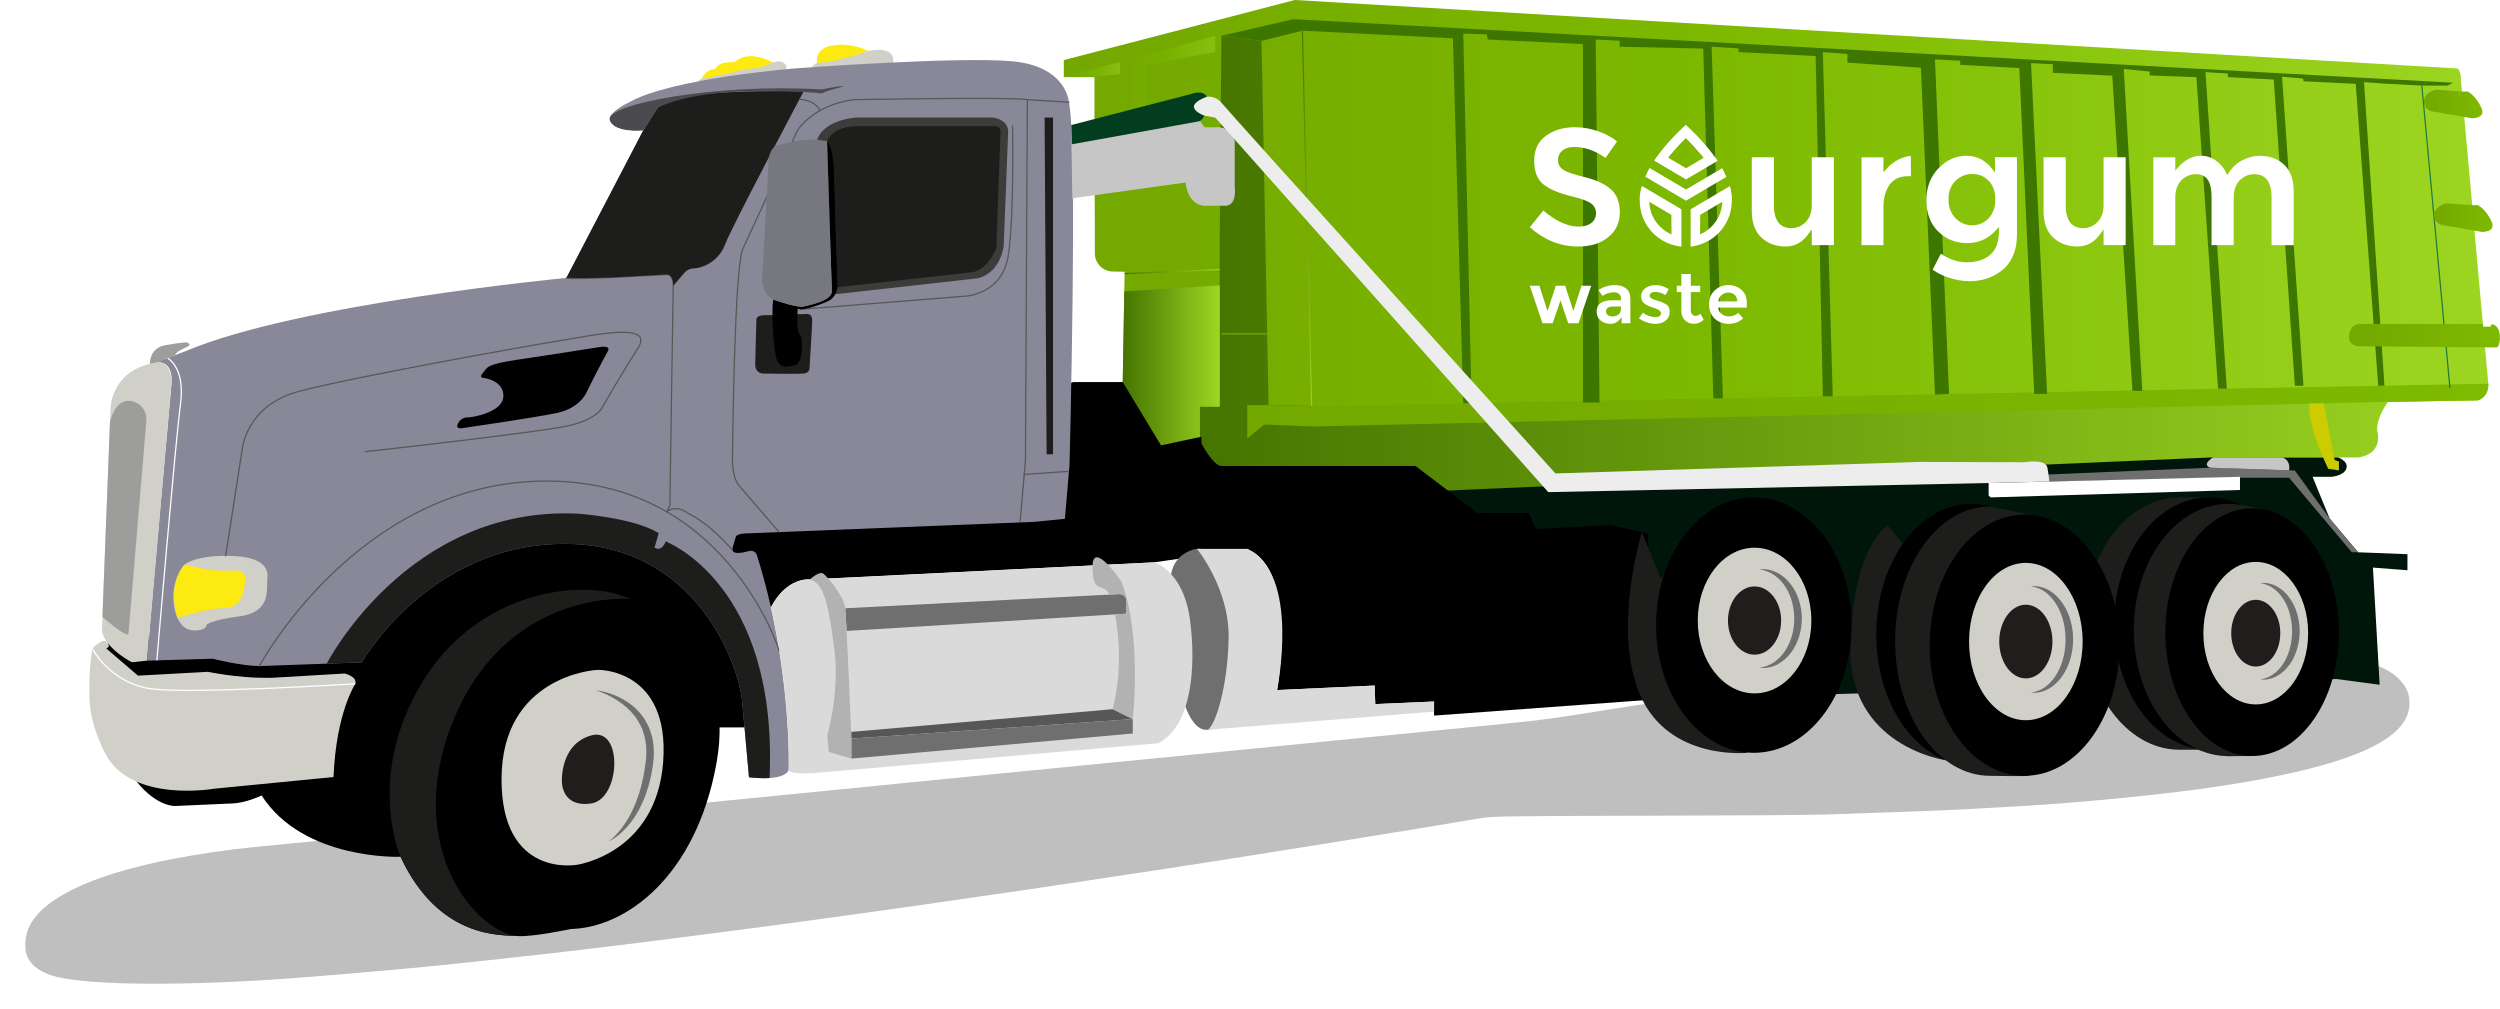<svg width="1977" height="798" viewBox="0 0 1977 798" fill="none" xmlns="http://www.w3.org/2000/svg">
<path d="M641.767 53.18C641.767 53.18 643.937 50.15 647.477 48.88C651.017 47.62 683.607 40.92 683.607 40.92C683.607 40.92 708.367 34.26 706.347 49.4C704.317 64.54 641.767 53.18 641.767 53.18Z" fill="#D1D0C8"/>
<path d="M574.837 60.48C574.837 60.48 573.327 59.03 577.297 57.27C581.277 55.51 615.377 48.37 615.377 48.37C615.377 48.37 624.097 49.07 621.437 55.7C618.797 62.33 574.837 60.48 574.837 60.48Z" fill="#D1D0C8"/>
<path d="M563.757 63.21C563.757 63.21 562.247 61.76 566.217 60C570.187 58.24 604.297 51.1 604.297 51.1C604.297 51.1 613.017 51.8 610.357 58.43C607.717 65.06 563.757 63.21 563.757 63.21Z" fill="#D1D0C8"/>
<path d="M552.387 65.48C552.387 65.48 550.877 64.03 554.847 62.27C558.817 60.51 592.927 53.37 592.927 53.37C592.927 53.37 601.647 54.07 598.987 60.7C596.347 67.34 552.387 65.48 552.387 65.48Z" fill="#D1D0C8"/>
<path d="M610.867 49.33C610.867 49.33 592.267 38.22 580.707 49.33C580.707 49.33 568.957 47.7 565.547 54.55C565.547 54.55 558.917 53.89 554.837 62.28C554.837 62.28 562.127 61.28 566.207 60.01C570.287 58.74 573.687 59.5 581.267 56.66C588.867 53.81 603.697 54.7 610.867 49.33Z" fill="#FCEA10"/>
<path d="M646.217 49.43C646.217 49.43 643.247 38.84 658.027 36C672.807 33.16 686.737 40.25 686.737 40.25C686.737 40.25 653.547 51.3 646.217 49.43Z" fill="#FCEA10"/>
<g opacity="0.42">
<g filter="url(#filter0_f_16_152)">
<path d="M1708.84 511.837C1592.86 515.915 1450.74 532.439 1241.38 566.008C1230.71 567.681 1212.41 570.086 1200.59 571.236C1188.78 572.491 1155.21 575.733 1125.82 578.661C1096.54 581.589 1053.66 585.773 1030.66 588.073C1007.65 590.374 972.094 593.825 951.702 595.916C902.132 600.727 849.426 605.956 791.699 611.603C765.555 614.217 729.999 617.773 712.744 619.446C695.489 621.119 659.933 624.675 633.789 627.289C607.645 629.799 564.559 634.087 538.101 636.701C473.264 643.081 409.472 649.355 321.105 658.14C280.529 662.113 237.025 666.401 224.372 667.551C189.548 670.793 175.221 672.571 151.691 676.545C79.428 688.676 34.879 708.232 23.062 732.912C20.029 739.082 19.088 749.226 20.97 754.873C23.794 763.344 32.474 769.618 45.441 772.651C73.99 779.344 147.612 779.658 229.6 773.697C252.294 772.023 316.19 766.585 333.654 764.808C344.844 763.657 356.452 762.507 359.275 762.193C365.759 761.566 393.576 758.638 398.492 758.01C400.479 757.801 404.766 757.278 407.903 756.964C464.061 751.108 583.592 735.945 680.848 722.35C722.051 716.598 732.718 715.134 772.353 709.277C783.856 707.604 801.53 705.094 811.569 703.63C821.608 702.166 847.02 698.297 868.04 695.16C889.06 691.918 909.034 688.885 912.485 688.467C966.342 680.414 1131.78 653.852 1171.31 646.95C1180.1 645.486 1194.74 645.277 1302.03 645.067C1368.44 644.963 1432.02 644.545 1443.21 644.126C1454.4 643.708 1477.72 642.976 1494.98 642.348C1524.57 641.407 1557.41 639.943 1574.98 638.793C1579.27 638.584 1587.74 638.061 1593.8 637.747C1644.21 634.924 1713.23 628.126 1753.8 621.956C1857.02 606.374 1905.54 585.354 1905.44 556.282C1905.44 548.23 1902.83 542.478 1896.66 536.517C1876.16 516.543 1811.95 508.177 1708.84 511.837Z" fill="black" fill-opacity="0.6"/>
</g>
</g>
<path d="M865.497 96.25V61.01H841.247V47.51L1023.9 0L1943.61 54.19C1943.61 54.19 1946.26 56.65 1946.07 62.91L1967.73 303.42C1967.73 303.42 1967.84 313.3 1959.32 316.57L1888.4 317.82L1216.4 359.25L925.147 363.8L887.847 302.16L889.367 214.88L879.947 214.73C872.127 214.6 865.847 208.24 865.827 200.42L865.497 96.25Z" fill="url(#paint0_linear_16_152)"/>
<path d="M948.867 345.6V321.6H964.527V193.01L965.917 28.29L997.627 32.33L1003.19 320.33L1028.45 320.84C1028.45 320.84 1044.62 321.85 1056.24 321.35L1967.73 303.41C1967.73 303.41 1969.25 312.5 1960.15 316.55L1888.4 317.81C1888.4 317.81 1879.31 329.94 1879.81 340.29C1879.81 340.29 1885.87 358.23 1865.16 361.76H1749.96C1749.96 361.76 1741.37 367.32 1747.94 369.84L1566.55 377.42C1566.55 377.42 1553.29 376.66 1550.63 386.14L1513.49 440.33L1458.34 374.39H1373.28L1313.41 458.14H1304.14L1129.24 407.74L946.587 382.73L948.867 345.6Z" fill="url(#paint1_linear_16_152)"/>
<path d="M1003.18 320.33H986.377V346.73L999.637 335.74L1037.91 337.26L1888.39 317.81L1959.31 316.56C1959.31 316.56 1967.59 315.03 1967.72 303.41L1037.17 321.25L1003.18 320.33Z" fill="url(#paint2_linear_16_152)"/>
<path d="M1699.94 56.59L1679.48 54.57L1694.13 309.22L1686.3 308.97L1670.38 59.87L1623.39 57.6V50.78L1606.15 49.92L1618.84 311.49H1608.61L1596.87 53.81L1550.13 51.28V48L1530.17 46.99L1541.29 311.49L1530.17 312.02L1519.05 53.56L1460.95 49.51V42.69L1441.5 41.18L1449.33 313.35L1441.5 313.5L1435.81 44.33L1374.8 41.18V38.27L1353.58 36.94L1362.49 315.01H1354.91L1346.89 38.4L1280.82 36.94V32.21L1261.88 31.26L1264.91 318.31H1251.77V34.86L1176.49 31.26L1175.73 27.16L1157.16 26.52L1163.73 318.83H1157.16L1148.95 30.31L1029.96 24.25L997.617 32.33L965.917 28.29L1022.76 15.16L1939.94 65.43L1935.39 67.7H1915.18L1886.13 66.19L1869.45 64.92L1885.63 304.98L1880.7 305.08L1862.89 66.31L1821.71 64.29L1821.2 62.14L1804.65 60.63L1821.58 305.08H1814.76L1798.09 62.9L1761.9 61.01L1761.71 58.17L1744.09 57.03L1760.95 307.37H1754L1736.89 61.01L1699.94 59.68V56.59Z" fill="#3D7700"/>
<path d="M1848.99 361.77C1848.99 361.77 1857.2 364.55 1855.56 370.36C1853.92 376.17 1843.94 377.05 1843.94 377.05H1828.78L1842.28 410.02L1864.78 436.74L1903.81 438.26V450.95L1891.49 450L1876.52 448.86L1881.83 541.51L1847.35 536.96L1306.34 553.25L1115.6 389.17L1747.94 361.76H1848.99V361.77Z" fill="#01160B"/>
<path d="M588.737 575.22H569.077L316.777 677.56C316.777 677.56 239.847 680.59 206.887 629.05C206.887 629.05 194.507 635.11 183.397 635.37L138.427 637.39C138.427 637.39 124.117 638.13 108.157 618.18L80.577 514.36L87.147 506.64L217.507 488.84L455.477 361.51L563.097 466.35L602.697 537.07L588.737 575.22Z" fill="black"/>
<path d="M86.127 511.32L84.107 512.84L109.117 534.31L164.447 531.28C164.447 531.28 188.127 536.21 210.297 536.02C232.467 535.83 214.657 536.03 214.657 536.03L272.637 532.61C272.637 532.61 282.677 535.07 280.977 540.76C280.977 540.76 265.817 563.5 263.737 614.47L168.997 623.75C168.997 623.75 105.337 634.87 84.117 597.48C84.117 597.48 71.487 576.01 70.727 552.51C69.967 529.02 72.997 512.85 72.997 512.85C72.997 512.85 84.867 499.96 86.127 511.32Z" fill="#D1D0C8"/>
<path d="M72.987 512.84C72.987 512.84 87.517 541.13 121.237 544.92C154.967 548.71 280.967 540.75 280.967 540.75" stroke="white" stroke-miterlimit="10"/>
<path d="M848.567 302.14H893.037C893.037 302.14 908.697 312.25 907.187 320.83C905.667 329.42 918.307 345.59 918.307 345.59H950.137V350.71C950.137 350.71 959.107 367.95 965.737 368.52H1119.4L1168.41 405.72H1208.83L1214.89 418.35L1273.5 415.32L1303.31 421.89L1306.34 553.26L1134.05 565.89V554.77L1087.57 556.79L1087.06 542.14L1009.93 545.68C1009.93 545.68 1026.93 450.19 985.997 434.02L912.857 444.69L640.387 458.17C640.387 458.17 622.357 455.97 609.647 480.36L592.897 449.17L571.167 435.08L574.197 414.31L848.567 302.14Z" fill="black"/>
<path d="M946.587 434.02C946.587 434.02 929.447 435.82 926.077 453.99C922.707 472.16 927.597 579.33 954.917 577.13C982.237 574.93 986.367 532.04 986.367 532.04C986.367 532.04 970.837 429.6 946.587 434.02Z" fill="#706F6F"/>
<path d="M116.187 522.44L168.227 520.92C168.227 520.92 189.697 526.48 205.107 526.73L286.077 523.82C286.077 523.82 338.747 430.85 445.237 430.09C551.717 429.33 585.067 528.24 586.967 555.52L592.277 614.64C592.277 614.64 619.557 618.43 623.727 608.96C623.727 608.96 626.107 525.96 598.537 438.98C597.727 436.42 595.017 435.01 592.437 435.74C586.627 437.39 577.567 439.08 579.387 432.94C582.037 424.03 582.037 424.03 582.037 424.03C582.037 424.03 583.557 422.14 588.607 421.88C593.657 421.63 818.127 412.66 818.127 412.66L842.127 410.26L845.787 367.57C845.787 367.57 852.357 113.93 845.277 80.83C845.277 80.83 843.757 52.54 800.817 48.49C757.867 44.45 629.277 54.05 629.277 54.05C629.277 54.05 531.067 61.76 497.527 80.89C497.527 80.89 475.357 91.12 484.267 97.94C484.267 97.94 488.057 104 508.707 103.06L447.887 219.78C447.887 219.78 235.167 239.99 146.247 277.89L122.377 286.86C122.377 286.86 137.157 282.69 135.637 303.41C135.637 303.41 121.487 459.79 120.727 469.89L116.187 522.44Z" fill="#888899"/>
<path d="M116.187 522.44L104.317 523.7C104.317 523.7 84.357 513.85 80.567 499.45L87.387 323.11C87.387 323.11 87.387 293.05 122.377 286.86C122.377 286.86 134.817 282.89 135.737 301.61L116.187 522.44Z" fill="#D1D0C8"/>
<path d="M1915.18 67.7L1937.41 306.94" stroke="#227A3F" stroke-miterlimit="10"/>
<path d="M1866.12 256.17H1963.47L1963.66 258.31H1969.55C1969.55 258.31 1969.93 254.01 1974.29 258.31C1978.65 262.61 1976.94 274.74 1974.29 274.74L1865.16 273.81C1862.83 273.79 1860.55 272.82 1859.13 270.98C1857.64 269.06 1856.76 265.95 1858.76 261.04C1859.97 258.06 1862.91 256.17 1866.12 256.17Z" fill="url(#paint3_linear_16_152)"/>
<path d="M1931.72 178.01L1962.74 183.4C1962.74 183.4 1974.3 183.78 1970.32 175.06C1966.34 166.34 1959.71 161.61 1958.57 162.18C1957.64 162.65 1941.7 161.33 1935.97 160.84C1934.4 160.71 1932.83 161.02 1931.43 161.73C1928.55 163.2 1924.28 166.22 1924.87 171.09C1925.29 174.65 1928.2 177.4 1931.72 178.01Z" fill="url(#paint4_linear_16_152)"/>
<path d="M1923.67 88.12L1954.69 93.51C1954.69 93.51 1966.25 93.89 1962.27 85.17C1958.29 76.45 1951.66 71.72 1950.52 72.29C1949.59 72.76 1933.65 71.44 1927.92 70.95C1926.35 70.82 1924.78 71.13 1923.38 71.84C1920.5 73.31 1916.23 76.33 1916.82 81.2C1917.25 84.76 1920.15 87.51 1923.67 88.12Z" fill="url(#paint5_linear_16_152)"/>
<path d="M81.017 487.81C81.017 487.81 95.977 501.47 101.537 501.98L115.747 332.67C116.397 324.94 110.857 318.01 103.157 317.1C103.037 317.09 102.917 317.07 102.797 317.06C90.667 315.8 86.977 333.73 86.977 333.73L81.017 487.81Z" fill="#9D9D9C"/>
<path d="M132.357 283.11C132.357 283.11 146.757 290.02 142.717 319.83C138.677 349.64 124.047 522.21 124.047 522.21" stroke="white" stroke-miterlimit="10"/>
<path d="M118.467 287.69C118.467 287.69 118.017 275.3 130.527 273.03C143.037 270.76 147.577 270.76 147.577 270.76C147.577 270.76 152.127 272.28 148.527 273.98C144.927 275.69 138.847 278.35 138.757 280.71C138.757 280.71 126.487 286.62 118.467 287.69Z" fill="#9D9D9C"/>
<path d="M145.747 446.65C145.747 446.65 153.577 439.07 181.367 439.58C209.157 440.09 212.437 450.19 211.427 457.52C210.417 464.85 215.467 483.79 189.697 487.33C163.927 490.87 163.167 494.4 163.167 494.4C163.167 494.4 163.677 497.68 156.597 498.44C149.527 499.2 143.967 496.92 140.427 488.84C136.907 480.76 133.367 463.07 145.747 446.65Z" fill="#D1D0C8"/>
<path d="M1837.72 318.97L1846.21 363.79L1849.62 365.05V371.97L1841.16 370.74C1841.16 370.74 1824.82 337.44 1826.07 319.24L1837.72 318.97Z" fill="#CCCC00"/>
<path d="M145.747 446.65L160.907 449.68C160.907 449.68 163.177 450.94 172.027 451.2C180.867 451.45 186.677 451.2 186.677 451.2C186.677 451.2 196.027 450.19 193.747 462.06C191.477 473.93 188.827 481.01 175.877 481.01C162.927 481.01 140.437 488.84 140.437 488.84C140.437 488.84 131.347 463.83 145.747 446.65Z" fill="#FCEA10"/>
<path d="M178.457 439.55L191.347 356.58C191.347 356.58 193.617 320.96 236.067 309.59C278.507 298.22 418.087 273.34 443.347 269.3C468.607 265.26 518.127 254.14 504.487 275.36C490.847 296.58 476.197 322.35 476.197 322.35C476.197 322.35 472.407 330.94 451.437 336.24C430.467 341.55 288.747 357.21 288.747 357.21" stroke="#575756" stroke-miterlimit="10" stroke-linecap="round" stroke-linejoin="round"/>
<path d="M382.807 298.89C382.807 298.89 378.167 299.08 381.857 294.91C385.547 290.74 383.467 288.25 409.237 284.46C435.007 280.67 473.157 274.61 473.157 274.61C473.157 274.61 484.017 272.34 480.487 278.15C476.947 283.96 463.307 311.24 463.307 311.24C463.307 311.24 458.257 322.86 440.067 326.65C421.877 330.44 367.557 338.27 367.557 338.27C367.557 338.27 360.547 340.1 361.687 336.12C362.827 332.14 366.807 329.87 369.837 330.06C372.867 330.25 397.497 326.27 398.067 313.58C398.627 300.88 382.807 298.89 382.807 298.89Z" fill="black"/>
<path d="M608.567 615.26C600.467 615.79 592.277 614.65 592.277 614.65L586.967 555.53C585.077 528.25 551.727 429.34 445.247 430.1C338.757 430.86 286.087 523.82 286.087 523.82L258.367 524.82C258.367 524.82 322.587 399.66 456.987 406.22C456.987 406.22 501.197 409.26 520.907 421.64L517.617 433C517.617 433 522.677 437.3 526.467 428.2C526.467 428.2 615.337 461.51 608.567 615.26Z" fill="#1D1D1B"/>
<path d="M608.567 615.39C608.567 615.35 608.567 615.3 608.567 615.26V615.39Z" fill="#1D1D1B"/>
<path d="M608.567 615.39C608.567 615.35 608.567 615.3 608.567 615.26" stroke="white" stroke-miterlimit="10"/>
<path d="M205.117 526.73C205.117 526.73 281.667 383.49 427.687 380.46C573.707 377.43 616.227 514.61 616.227 514.61" stroke="#575756" stroke-miterlimit="10" stroke-linecap="round" stroke-linejoin="round"/>
<path d="M579.227 435.09C579.227 435.09 562.337 414.57 544.147 405.98C544.147 405.98 535.187 398.48 527.407 404.63L529.737 399.66L532.387 224.71C532.387 224.71 532.267 217.13 527.397 217.13C522.537 217.13 452.047 221.87 447.877 219.78" stroke="#575756" stroke-miterlimit="10" stroke-linecap="round" stroke-linejoin="round"/>
<path d="M532.377 226.04L541.487 215.43C541.487 215.43 544.327 212.21 548.877 212.21C553.427 212.21 567.637 208.42 573.317 193.45C578.997 178.48 635.467 72.38 635.467 72.38C635.467 72.38 530.117 68.97 520.077 85.07C510.037 101.18 508.117 104.2 508.117 104.2L447.887 219.79C447.887 219.79 470.647 220.11 485.967 219.31C501.287 218.52 525.757 217.13 525.757 217.13C525.757 217.13 532.547 215.23 532.377 226.04Z" fill="#1D1D1B"/>
<path d="M508.717 103.07C508.717 103.07 484.417 105.56 482.167 94.18C479.917 82.8 564.107 65.68 649.997 70.74C649.997 70.74 664.777 67.46 667.557 68.21C667.557 68.21 650.627 72.5 650.377 73.89C650.377 73.89 563.727 64.54 520.087 85.07L508.717 103.07Z" fill="#4B4B4F"/>
<path d="M616.097 420.77L585.067 384.76C585.067 384.76 578.927 379.45 579.217 362.02C579.507 344.59 580.897 212.59 587.337 197.05L630.537 103.3C630.537 103.3 642.667 82.99 675.257 78.82C675.257 78.82 801.447 76.55 812.437 78.82L810.917 363.98L806.747 412.3" stroke="#575756" stroke-miterlimit="10" stroke-linecap="round" stroke-linejoin="round"/>
<path d="M809.957 375.17L844.547 372.78" stroke="#575756" stroke-miterlimit="10" stroke-linecap="round" stroke-linejoin="round"/>
<path d="M812.437 78.82L845.287 80.84" stroke="#575756" stroke-miterlimit="10" stroke-linecap="round" stroke-linejoin="round"/>
<path d="M632.217 78.51C632.217 78.51 644.027 78.67 648.557 87.37" stroke="#575756" stroke-miterlimit="10" stroke-linecap="round" stroke-linejoin="round"/>
<path d="M630.597 248.39H636.687C636.687 248.39 642.487 246.88 642.297 253.7C642.107 260.52 640.217 290.04 640.217 290.04C640.217 290.04 641.167 294.82 635.477 295.39C629.787 295.96 603.647 295.39 603.647 295.39C603.647 295.39 597.587 295.77 597.207 288.38L598.157 252.76C598.157 252.76 597.927 249.24 604.407 249.29C610.877 249.34 630.597 248.39 630.597 248.39Z" fill="#1D1D1B"/>
<path d="M646.217 110.59C646.217 110.59 649.497 95.75 676.527 92.97H785.157C785.157 92.97 796.277 93.94 797.287 103.31L793.747 194.03C793.747 194.03 791.977 215.25 773.287 220.05L660.597 232.67L646.217 110.59Z" fill="#3C3C3B"/>
<path d="M654.037 111.66C654.037 111.66 657.827 99.79 678.037 99.79H783.387C783.387 99.79 790.967 98.48 791.217 103.3L787.937 196.29C787.937 196.29 781.367 213.22 768.987 215.24L662.437 227.1L659.517 134.88C659.527 134.88 658.837 116.46 654.037 111.66Z" fill="#1D1D1B"/>
<path d="M633.197 244.59L763.557 234.19C763.557 234.19 792.357 233.05 797.287 202.36C802.217 171.67 800.697 99.63 800.697 99.63" stroke="#575756" stroke-miterlimit="10" stroke-linecap="round" stroke-linejoin="round"/>
<path d="M826.087 92.97L827.647 359.24H832.717V92.97H826.087Z" fill="#1D1D1B"/>
<path d="M316.777 677.56C316.777 677.56 290.247 617.96 330.167 545.95C370.087 473.94 442.337 461.56 478.717 467.75C515.097 473.94 582.797 513.35 566.637 603.29C550.467 693.23 494.887 733.65 451.437 734.66C451.437 734.66 420.617 741.23 408.997 740.22C397.367 739.2 347.347 743.24 316.777 677.56Z" fill="black"/>
<path d="M360.987 563.87C317.037 662.39 371.597 735.15 408.987 740.2C397.367 739.19 347.347 743.24 316.777 677.55C316.777 677.55 290.257 617.96 330.167 545.94C370.087 473.93 442.337 461.55 478.717 467.74C484.717 468.76 491.567 470.68 498.757 473.6C498.757 473.6 404.947 465.34 360.987 563.87Z" fill="#1D1D1B"/>
<path d="M473.917 529.77C473.917 529.77 529.747 529.52 524.447 602.28C519.137 675.04 456.237 683.88 456.237 683.88C456.237 683.88 396.107 694.98 396.617 615.41C397.117 535.83 468.737 529.3 473.917 529.77Z" fill="#D1D0C8"/>
<path d="M444.357 618.69C444.357 618.69 442.337 588.63 467.597 581.55C492.857 574.48 490.837 631.82 467.597 635.36C444.357 638.9 444.357 618.69 444.357 618.69Z" fill="#211D1D"/>
<path d="M609.657 480.37C609.657 480.37 618.607 460.42 636.987 458.34L706.337 455.12L912.867 444.7C912.867 444.7 935.607 451.33 940.907 489.23C946.217 527.12 942.427 574.49 915.897 587.76L648.987 610.88C648.987 610.88 625.237 613.41 623.727 608.99C623.727 608.97 625.897 550.97 609.657 480.37Z" fill="#DADADA"/>
<path d="M668.437 481.01L883.677 469.89C883.677 469.89 888.987 468.63 890.747 473.93V485.3L669.507 498.96L668.437 481.01Z" fill="#706F6F"/>
<path d="M879.897 560.84L895.807 568.67L673.237 584.08L673.087 578.77L879.897 560.84Z" fill="#575756"/>
<path d="M895.807 568.67V580.04L673.237 599.87V584.08L895.807 568.67Z" fill="#706F6F"/>
<path d="M895.807 568.67C895.807 568.67 903.387 502.73 886.717 459.79C886.717 459.79 863.757 425.94 863.977 448.42C864.207 470.9 871.987 459.69 877.327 470.22L883.677 469.89C883.677 469.89 889.127 468.9 890.747 473.93V485.3L881.667 485.86C881.667 485.86 889.987 522.18 879.877 560.84L895.807 568.67Z" fill="#B2B2B2"/>
<path d="M946.587 434.02C946.587 434.02 972.357 465.6 971.597 504.69C970.837 543.79 960.987 574.1 954.927 577.13L1134.05 562.73V554.77L1087.57 556.79L1087.06 542.14L1009.93 545.68C1009.93 545.68 1028.82 453.09 985.997 434.02H946.587Z" fill="#DADADA"/>
<path d="M611.407 236.84C611.407 236.84 630.547 243.66 635.467 242.33C640.397 241 657.067 238.35 657.827 230.77L654.037 111.65C654.037 111.65 659.087 115.06 659.597 137.29C660.027 156.19 661.827 209.14 662.357 224.59C662.487 228.5 661.247 232.38 658.667 235.32C657.857 236.24 656.947 237.05 655.937 237.59C651.897 239.74 635.217 246.31 630.797 244.16C630.797 244.16 629.537 261.72 632.567 264.88C635.597 268.04 634.717 287.24 629.287 288.63C623.857 290.02 615.397 293.3 613.247 280.29C611.097 267.28 610.207 245.05 611.407 236.84Z" fill="black"/>
<path d="M611.407 236.84C611.407 236.84 604.017 234.38 602.687 222.25L607.997 124.48C607.997 124.48 609.697 115.76 615.197 114.82C620.687 113.87 636.417 107.94 654.037 111.66L657.827 230.78C657.827 230.78 657.827 237.98 635.467 242.34C635.477 242.33 632.817 244.42 611.407 236.84Z" fill="#77777F"/>
<path d="M640.397 458.18C640.397 458.18 647.977 451.4 651.007 453.58C654.037 455.76 667.427 471.16 668.437 481.02C669.447 490.87 673.237 582.58 673.237 582.58V599.89L655.367 594.58L654.227 581.51C654.227 581.51 664.267 547.22 659.717 512.73C655.177 478.23 651.757 461.24 640.397 458.18Z" fill="#B2B2B2"/>
<path d="M471.387 545.95C477.707 546.62 483.877 548.62 489.707 551.4C492.607 552.83 495.407 554.51 498.057 556.43C500.707 558.36 503.127 560.61 505.357 563.07C506.487 564.29 507.497 565.61 508.507 566.94C509.437 568.32 510.377 569.71 511.147 571.19C511.997 572.63 512.647 574.18 513.347 575.7L514.227 578.05C514.367 578.44 514.527 578.83 514.657 579.23L515.007 580.43C515.227 581.24 515.497 582.03 515.677 582.85L516.157 585.31C516.237 585.72 516.327 586.13 516.387 586.54L516.537 587.78L516.837 590.26C516.927 591.91 517.047 593.57 517.047 595.23L516.997 597.71C516.987 598.54 516.957 599.36 516.867 600.18C516.637 603.49 516.037 606.63 515.537 609.82L515.137 612.2C514.997 612.99 514.777 613.77 514.607 614.56C514.237 616.13 513.877 617.7 513.477 619.27C513.137 620.84 512.567 622.37 512.097 623.91C511.587 625.44 511.157 627 510.587 628.51L508.797 633.02C508.227 634.53 507.447 635.96 506.747 637.42C506.027 638.87 505.357 640.33 504.497 641.71C503.667 643.1 502.917 644.53 501.997 645.87L499.217 649.84C498.197 651.1 497.207 652.37 496.177 653.61C495.057 654.78 493.997 655.99 492.837 657.1C491.647 658.19 490.527 659.34 489.237 660.31C486.757 662.33 484.097 664.18 481.197 665.46C483.757 663.6 486.017 661.41 488.097 659.1C489.157 657.97 490.117 656.74 491.107 655.54C492.067 654.33 492.937 653.03 493.847 651.79C497.377 646.71 500.147 641.16 502.467 635.48C503.697 632.66 504.557 629.7 505.597 626.81C506.077 625.35 506.417 623.84 506.837 622.37C507.217 620.88 507.697 619.42 507.957 617.89C508.247 616.38 508.587 614.87 508.897 613.37C509.047 612.61 509.237 611.87 509.357 611.11L509.687 608.82C510.147 605.77 510.697 602.7 510.887 599.72C510.987 598.97 511.027 598.22 511.037 597.47L511.117 595.22C511.137 593.72 511.047 592.23 510.997 590.74C510.717 587.78 510.327 584.82 509.547 581.96L509.287 580.88C509.187 580.52 509.067 580.18 508.957 579.82L508.277 577.71C507.707 576.35 507.207 574.95 506.507 573.64C505.197 570.99 503.637 568.44 501.787 566.08C498.107 561.36 493.477 557.28 488.277 553.97C483.097 550.6 477.397 547.91 471.387 545.95Z" fill="#706F6F"/>
<path opacity="0.46" d="M960.987 28.29V41.18L906.417 51.53V103.83L891.267 106.36V47.51L960.987 28.29Z" fill="url(#paint6_linear_16_152)"/>
<path opacity="0.46" d="M865.497 61.01L885.707 58.48V49.01L841.237 60.38L865.497 61.01Z" fill="url(#paint7_linear_16_152)"/>
<path d="M889.097 230.42L964.527 225.66V321.6H948.867V345.6L918.137 352.2L887.847 302.14L889.097 230.42Z" fill="url(#paint8_linear_16_152)"/>
<path d="M889.337 216.37L964.527 213.16" stroke="url(#paint9_linear_16_152)" stroke-miterlimit="10"/>
<path d="M1029.96 24.25L1037.18 321.25" stroke="url(#paint10_linear_16_152)" stroke-miterlimit="10"/>
<path d="M965.917 264H1002.09" stroke="url(#paint11_linear_16_152)" stroke-miterlimit="10"/>
<path d="M1381.62 595.32C1381.62 595.32 1319.85 601.76 1297.11 549.85C1274.37 497.94 1298.45 420.82 1298.45 420.82L1313.4 458.14L1352.88 403.64L1364.94 419.87L1346.75 483.15L1381.62 595.32Z" fill="#1D1D1B"/>
<path d="M1538.63 601.18C1538.63 601.18 1460.8 590.4 1463.28 510.25C1465.75 430.1 1492.74 415.51 1492.74 415.51L1504.82 429.95L1513.5 440.33C1513.5 440.33 1518.9 562.91 1538.63 601.18Z" fill="#1D1D1B"/>
<path d="M1864.78 436.73L1859.71 436.65L1810.21 377.81H1773.08L1615.25 380.92L1599.49 376.05L1747.94 369.85L1814.76 372.12L1842.28 410.02L1864.78 436.73Z" fill="#706F6F"/>
<path d="M1804.91 361.77C1804.91 361.77 1811.55 363.29 1810.22 371.97L1747.94 369.85C1747.94 369.85 1740.49 368.08 1749.96 361.77H1804.91Z" fill="#C6C6C6"/>
<path d="M1789.72 402.8L1774.51 399.75L1746.83 393.34H1723.57C1682.24 393.34 1648.73 438.01 1648.73 493.12C1648.73 547.73 1681.64 592.09 1722.46 592.88L1722.48 592.9H1738.02L1762.27 597.98L1781.6 597.85L1837.09 495.66L1789.72 402.8Z" fill="#1D1D1B"/>
<path d="M1771.37 377.05V387.47L1574.13 393.34L1572.61 391.83V381.98L1771.37 377.05Z" fill="white"/>
<path d="M1558.78 604.95C1600.21 604.95 1633.81 558.719 1633.81 501.69C1633.81 444.661 1600.21 398.43 1558.78 398.43C1517.34 398.43 1483.75 444.661 1483.75 501.69C1483.75 558.719 1517.34 604.95 1558.78 604.95Z" fill="black"/>
<path d="M1746.83 592.9C1788.16 592.9 1821.67 548.227 1821.67 493.12C1821.67 438.013 1788.16 393.34 1746.83 393.34C1705.49 393.34 1671.99 438.013 1671.99 493.12C1671.99 548.227 1705.49 592.9 1746.83 592.9Z" fill="black"/>
<path d="M1762.28 597.98C1803.61 597.98 1837.12 553.307 1837.12 498.2C1837.12 443.093 1803.61 398.42 1762.28 398.42C1720.94 398.42 1687.44 443.093 1687.44 498.2C1687.44 553.307 1720.94 597.98 1762.28 597.98Z" fill="#1D1D1B"/>
<path d="M1781.02 597.85C1818.9 597.85 1849.62 554.014 1849.62 499.94C1849.62 445.866 1818.9 402.03 1781.02 402.03C1743.13 402.03 1712.42 445.866 1712.42 499.94C1712.42 554.014 1743.13 597.85 1781.02 597.85Z" fill="black"/>
<path d="M1386.93 595.32C1429.62 595.32 1464.24 550.105 1464.24 494.33C1464.24 438.555 1429.62 393.34 1386.93 393.34C1344.23 393.34 1309.62 438.555 1309.62 494.33C1309.62 550.105 1344.23 595.32 1386.93 595.32Z" fill="black"/>
<path d="M1648.73 507.03C1648.73 550.46 1630.41 587.82 1604.14 604.37L1604.03 612.35L1604.65 613.39C1601.03 614.16 1577.46 613.51 1573.7 613.51C1532.26 613.51 1498.67 565.84 1498.67 507.03C1498.67 448.25 1532.23 400.6 1573.64 400.55L1594.85 404.85L1606.9 407.29L1606.84 411.48C1631.66 428.84 1648.73 465.1 1648.73 507.03Z" fill="#1D1D1B"/>
<path d="M1387.5 548.33C1412.3 548.33 1432.41 522.542 1432.41 490.73C1432.41 458.918 1412.3 433.13 1387.5 433.13C1362.69 433.13 1342.59 458.918 1342.59 490.73C1342.59 522.542 1362.69 548.33 1387.5 548.33Z" fill="#D1D0C8"/>
<path d="M1387.5 517.71C1399.11 517.71 1408.53 505.631 1408.53 490.73C1408.53 475.829 1399.11 463.75 1387.5 463.75C1375.88 463.75 1366.47 475.829 1366.47 490.73C1366.47 505.631 1375.88 517.71 1387.5 517.71Z" fill="#211D1D"/>
<path d="M1391.59 528.09C1396.14 527.41 1400.3 525.67 1403.76 523.08C1407.24 520.52 1410.1 517.25 1412.33 513.61C1416.81 506.32 1418.85 497.73 1418.91 489.2C1418.84 480.67 1416.81 472.08 1412.33 464.79C1410.1 461.16 1407.24 457.89 1403.76 455.33C1400.3 452.74 1396.14 451 1391.59 450.32C1396.15 449.66 1401 450.67 1405.28 452.81C1409.57 454.97 1413.28 458.27 1416.2 462.11C1422.06 469.84 1424.85 479.6 1424.9 489.2C1424.84 498.8 1422.06 508.56 1416.19 516.29C1413.27 520.12 1409.56 523.43 1405.27 525.59C1401 527.73 1396.16 528.75 1391.59 528.09Z" fill="#706F6F"/>
<path d="M1783.86 557.05C1806.74 557.05 1825.29 531.821 1825.29 500.7C1825.29 469.579 1806.74 444.35 1783.86 444.35C1760.98 444.35 1742.43 469.579 1742.43 500.7C1742.43 531.821 1760.98 557.05 1783.86 557.05Z" fill="#D1D0C8"/>
<path d="M1783.86 527.09C1794.57 527.09 1803.26 515.275 1803.26 500.7C1803.26 486.125 1794.57 474.31 1783.86 474.31C1773.14 474.31 1764.46 486.125 1764.46 500.7C1764.46 515.275 1773.14 527.09 1783.86 527.09Z" fill="#211D1D"/>
<path d="M1787.64 537.24C1791.99 536.55 1795.89 534.75 1799.07 532.14C1802.27 529.56 1804.84 526.31 1806.82 522.75C1810.8 515.61 1812.53 507.37 1812.6 499.2C1812.52 491.03 1810.79 482.8 1806.81 475.65C1804.82 472.09 1802.26 468.84 1799.06 466.26C1795.88 463.65 1791.98 461.85 1787.63 461.15C1792 460.49 1796.66 461.59 1800.69 463.8C1804.74 466.03 1808.14 469.35 1810.8 473.12C1816.12 480.72 1818.55 490.04 1818.6 499.2C1818.53 508.36 1816.11 517.67 1810.79 525.27C1808.13 529.04 1804.73 532.36 1800.69 534.58C1796.67 536.79 1792.01 537.9 1787.64 537.24Z" fill="#706F6F"/>
<path d="M1601.03 613.51C1642.46 613.51 1676.06 567.279 1676.06 510.25C1676.06 453.221 1642.46 406.99 1601.03 406.99C1559.59 406.99 1526 453.221 1526 510.25C1526 567.279 1559.59 613.51 1601.03 613.51Z" fill="black"/>
<path d="M1602.04 569.55C1626.84 569.55 1646.95 541.698 1646.95 507.34C1646.95 472.982 1626.84 445.13 1602.04 445.13C1577.23 445.13 1557.13 472.982 1557.13 507.34C1557.13 541.698 1577.23 569.55 1602.04 569.55Z" fill="#D1D0C8"/>
<path d="M1602.04 536.48C1613.65 536.48 1623.07 523.434 1623.07 507.34C1623.07 491.246 1613.65 478.2 1602.04 478.2C1590.42 478.2 1581.01 491.246 1581.01 507.34C1581.01 523.434 1590.42 536.48 1602.04 536.48Z" fill="#211D1D"/>
<path d="M1606.13 547.69C1610.9 547.01 1615.21 545.07 1618.7 542.16C1622.21 539.29 1625.01 535.67 1627.17 531.73C1631.51 523.82 1633.42 514.72 1633.44 505.69C1633.41 496.67 1631.5 487.57 1627.16 479.65C1624.99 475.71 1622.2 472.1 1618.69 469.22C1615.21 466.31 1610.89 464.37 1606.13 463.68C1610.91 463.01 1616.02 464.26 1620.36 466.78C1624.72 469.31 1628.35 473.01 1631.18 477.16C1636.84 485.54 1639.43 495.69 1639.44 505.67C1639.42 515.65 1636.83 525.8 1631.17 534.18C1628.34 538.33 1624.71 542.02 1620.35 544.56C1616.02 547.1 1610.92 548.35 1606.13 547.69Z" fill="#706F6F"/>
<path d="M847.797 114.07L948.487 95.87L952.277 101.18H960.997C960.997 101.18 972.867 99.29 975.907 111.66V147.53C975.907 147.53 977.927 161.17 969.847 162.18H954.187C954.187 162.18 940.297 164.2 938.017 143.74L848.527 156.24L847.797 114.07Z" fill="#C6C6C6" stroke="#C6C6C6" stroke-miterlimit="10"/>
<path d="M847.137 98.89L942.237 74.27C942.237 74.27 951.147 70.67 954.367 76.54C954.367 76.54 940.537 83.01 944.897 86.03C949.257 89.05 952.097 87.72 952.097 87.72C952.097 87.72 954.367 92.27 948.497 95.87L847.807 114.07L847.137 98.89Z" fill="#013D1E"/>
<path d="M954.357 76.54C954.357 76.54 961.117 75.15 966.547 81.97C971.977 88.79 1230.04 374.39 1230.04 374.39L1518.29 365.3L1601.03 365.55C1601.03 365.55 1617.83 362.52 1619.09 369.84C1620.35 377.17 1620.61 380.78 1620.61 380.78L1572.61 381.97L1224.36 389.17L960.987 92.97L952.297 91.42C952.297 91.42 932.817 84.5 954.357 76.54Z" fill="#EDEDED"/>
<path d="M1247.97 194.94C1233.94 194.94 1221.08 189.8 1209.73 179.67L1220.47 166.5C1230.39 174.93 1239.78 179.2 1248.37 179.2C1252.51 179.2 1255.85 178.27 1258.28 176.43C1260.84 174.5 1262.13 171.87 1262.13 168.6C1262.13 165.32 1260.76 162.68 1258.05 160.75C1255.55 158.97 1250.87 157.25 1243.73 155.49C1233.05 152.95 1225.18 149.63 1220.31 145.62C1215.61 141.76 1213.23 135.52 1213.23 127.09C1213.23 118.57 1216.19 112.19 1222.28 107.59C1228.41 102.96 1236.19 100.61 1245.42 100.61C1251.5 100.61 1257.67 101.67 1263.77 103.76C1269.41 105.69 1274.43 108.4 1278.73 111.84L1269.67 124.91C1261.66 119.15 1253.28 116.23 1244.74 116.23C1240.93 116.23 1237.86 117.17 1235.59 119.03C1233.25 120.96 1232.06 123.53 1232.06 126.7C1232.06 129.92 1233.51 132.51 1236.39 134.38C1239.01 136.1 1244.74 138.03 1253.88 140.27C1262.53 142.4 1269.31 145.61 1274.03 149.83C1278.62 153.92 1280.95 160.03 1280.95 168C1280.95 176.06 1278.02 182.4 1271.99 187.41C1265.96 192.42 1257.88 194.94 1247.97 194.94Z" fill="white"/>
<path d="M1411.91 194.94C1404.38 194.94 1398 192.55 1392.91 187.85C1387.86 183.18 1385.3 176.09 1385.3 166.78V124.39H1402.79V162.35C1402.79 177.27 1410.2 180.41 1416.42 180.41C1420.81 180.41 1424.66 178.81 1427.88 175.64C1431.1 172.47 1432.73 167.86 1432.73 161.95V124.39H1450.22V193.86H1432.73V181.33L1430.19 184.91C1425.39 191.67 1419.42 194.94 1411.91 194.94Z" fill="white"/>
<path d="M1472.07 193.87V124.4H1489.42V136.25L1491.87 133.46C1494.34 130.65 1497.48 128.23 1501.22 126.25C1504.45 124.54 1507.75 123.55 1511.07 123.27L1511.18 139.34H1508.69C1502.24 139.34 1497.33 141.69 1494.11 146.33C1491 150.81 1489.43 156.75 1489.43 163.98V193.88L1472.07 193.87Z" fill="white"/>
<path d="M1557.72 222.35C1552.52 222.35 1547.12 221.49 1541.68 219.79C1536.67 218.23 1532.2 216.03 1528.34 213.25L1534.84 200.58C1541.3 205.11 1548.2 207.41 1555.37 207.41C1563.06 207.41 1569.27 205.44 1573.81 201.57C1578.42 197.63 1580.75 191.4 1580.75 183.05V179.4L1578.31 182.11C1572.26 188.84 1564.63 192.26 1555.64 192.26C1546.61 192.26 1538.9 189.16 1532.72 183.05C1526.54 176.95 1523.39 168.66 1523.39 158.39C1523.39 148.11 1526.63 139.59 1533 133.04C1539.37 126.5 1546.74 123.19 1554.9 123.19C1563.13 123.19 1569.75 126.49 1575.17 133.27L1577.66 136.39V124.26H1595.01V185.86C1595.01 192.07 1593.92 197.67 1591.77 202.48C1589.63 207.26 1586.75 211.05 1583.2 213.76C1576.03 219.47 1567.46 222.35 1557.72 222.35ZM1559.73 137.59C1554.63 137.59 1550.17 139.39 1546.47 142.95C1542.75 146.52 1540.86 151.43 1540.86 157.53C1540.86 163.6 1542.69 168.61 1546.28 172.4C1549.9 176.21 1554.38 178.15 1559.59 178.15C1564.81 178.15 1569.22 176.24 1572.71 172.46C1576.16 168.72 1577.91 163.72 1577.91 157.61C1577.91 151.48 1576.15 146.57 1572.68 143C1569.21 139.4 1564.85 137.59 1559.73 137.59Z" fill="white"/>
<path d="M1642.68 194.94C1635.15 194.94 1628.76 192.55 1623.68 187.85C1618.63 183.18 1616.07 176.09 1616.07 166.78V124.39H1633.56V162.35C1633.56 177.27 1640.97 180.41 1647.19 180.41C1651.58 180.41 1655.43 178.81 1658.65 175.64C1661.87 172.47 1663.5 167.86 1663.5 161.95V124.39H1680.99V193.86H1663.5V181.33L1660.96 184.91C1656.17 191.67 1650.2 194.94 1642.68 194.94Z" fill="white"/>
<path d="M1796.34 193.87V155.78C1796.34 140.86 1788.93 137.72 1782.71 137.72C1778.32 137.72 1774.47 139.32 1771.25 142.49C1768.03 145.66 1766.4 150.31 1766.4 156.31V193.87H1748.91V155.78C1748.91 149.72 1747.98 145.33 1746.07 142.39C1744.06 139.29 1740.82 137.73 1736.44 137.73C1732.19 137.73 1728.38 139.33 1725.13 142.49C1721.87 145.66 1720.21 150.31 1720.21 156.32V193.88H1702.86V124.41H1720.21V134.89L1722.65 132.13C1727.9 126.21 1733.96 123.2 1740.68 123.2C1744.92 123.2 1748.83 124.47 1752.28 126.97C1755.79 129.51 1758.46 132.63 1760.24 136.26L1761.34 138.52L1762.68 136.4C1765.31 132.25 1768.9 128.98 1773.36 126.69C1777.84 124.39 1782.39 123.22 1786.89 123.22C1794.98 123.22 1801.56 125.64 1806.47 130.41C1811.36 135.18 1813.84 142.23 1813.84 151.37V193.9L1796.34 193.87Z" fill="white"/>
<path d="M1240.15 255.64L1234.03 237.53L1227.85 255.64H1219.82L1209.73 225.96H1217.33L1223.8 246.01L1230.28 225.96H1237.72L1244.19 246.01L1250.66 225.96H1258.33L1248.23 255.64H1240.15Z" fill="white"/>
<path d="M1273.56 256.1C1270.45 256.1 1267.81 255.2 1265.72 253.4C1263.62 251.61 1262.61 249.28 1262.61 246.28C1262.61 243.31 1263.65 241.15 1265.79 239.7C1267.97 238.21 1271.02 237.45 1274.86 237.45H1281.9V236.67C1281.9 233.04 1279.89 231.12 1276.06 231.12C1274.5 231.12 1272.84 231.43 1271.12 232.04C1269.64 232.57 1268.34 233.22 1267.25 233.97L1264.1 229.41C1267.92 226.78 1272.31 225.45 1277.16 225.45C1280.75 225.45 1283.72 226.35 1285.97 228.14C1288.18 229.88 1289.3 232.72 1289.3 236.56V255.65H1282.43V250.78L1281.34 252.15C1279.21 254.81 1276.66 256.1 1273.56 256.1ZM1275.83 242.38C1271.05 242.38 1270.05 244.46 1270.05 246.2C1270.05 247.52 1270.55 248.54 1271.54 249.25C1272.46 249.91 1273.77 250.26 1275.43 250.26C1277.1 250.26 1278.59 249.74 1279.86 248.72C1281.17 247.67 1281.84 246.24 1281.84 244.49V242.39L1275.83 242.38Z" fill="white"/>
<path d="M1309.14 256.1C1306.92 256.1 1304.57 255.7 1302.15 254.9C1299.93 254.16 1297.89 253.09 1296.07 251.71L1299.17 247.3C1302.34 249.6 1305.75 250.78 1309.31 250.78C1310.54 250.78 1311.54 250.52 1312.29 250.02C1313.1 249.47 1313.53 248.69 1313.53 247.76C1313.53 246.82 1312.99 245.98 1311.92 245.24C1310.98 244.6 1309.61 243.99 1307.85 243.44C1306.17 242.91 1304.87 242.45 1304 242.08C1303.14 241.72 1302.13 241.17 1301.02 240.46C1298.86 239.11 1297.8 237.17 1297.8 234.52C1297.8 231.84 1298.85 229.72 1301.01 228.02C1303.18 226.31 1306.06 225.45 1309.53 225.45C1312.87 225.45 1316.26 226.55 1319.63 228.71L1317.01 233.38C1314.42 231.72 1311.8 230.88 1309.21 230.88C1305.4 230.88 1304.61 232.4 1304.61 233.67C1304.61 234.39 1304.88 235.39 1306.2 236.1C1307.09 236.58 1308.49 237.13 1310.5 237.75C1312.42 238.36 1313.81 238.82 1314.62 239.14C1315.4 239.45 1316.37 239.95 1317.48 240.61C1319.45 241.8 1320.4 243.76 1320.4 246.61C1320.4 249.49 1319.37 251.73 1317.27 253.46C1315.16 255.22 1312.42 256.1 1309.14 256.1Z" fill="white"/>
<path d="M1339.6 256.1C1336.81 256.1 1334.41 255.17 1332.5 253.34C1330.59 251.52 1329.62 248.98 1329.62 245.79V230.94H1326V225.96H1329.62V216.72H1337.07V225.96H1344.53V230.94H1337.07V245.39C1337.07 246.73 1337.43 247.81 1338.15 248.59C1338.88 249.39 1339.76 249.79 1340.78 249.79C1342.3 249.79 1343.62 249.21 1344.73 248.07L1347.3 252.89C1344.86 255.02 1342.27 256.1 1339.6 256.1Z" fill="white"/>
<path d="M1367.17 256.1C1362.67 256.1 1358.89 254.7 1355.96 251.93C1353.04 249.17 1351.56 245.41 1351.56 240.75C1351.56 236.09 1353.07 232.34 1356.05 229.6C1359.04 226.85 1362.62 225.45 1366.69 225.45C1370.76 225.45 1374.27 226.69 1377.12 229.15C1379.94 231.58 1381.36 234.98 1381.36 239.26V243.24H1358.73L1358.84 243.95C1359.13 245.8 1360.11 247.32 1361.73 248.48C1363.32 249.63 1365.14 250.21 1367.14 250.21C1370.09 250.21 1372.59 249.28 1374.58 247.43L1378.56 251.75C1375.31 254.63 1371.48 256.1 1367.17 256.1ZM1366.82 231.35C1364.99 231.35 1363.29 231.91 1361.78 233.02C1360.23 234.15 1359.32 235.7 1359.07 237.63L1358.98 238.32H1373.9L1373.83 237.65C1373.62 235.65 1372.85 234.1 1371.55 233C1370.26 231.9 1368.66 231.35 1366.82 231.35Z" fill="white"/>
<path d="M1305.05 151.14L1298.34 147.19C1297.89 148.71 1297.57 150.1 1297.32 151.34C1297.31 151.38 1297.31 151.41 1297.3 151.46C1297.24 151.75 1297.2 152.03 1297.15 152.3C1297.14 152.35 1297.13 152.39 1297.12 152.44C1297.01 153.11 1296.92 153.73 1296.86 154.3C1296.85 154.39 1296.84 154.47 1296.83 154.56C1296.81 154.71 1296.8 154.86 1296.78 154.99C1296.78 155.03 1296.77 155.06 1296.77 155.1C1296.77 155.12 1296.76 155.15 1296.76 155.17C1296.76 155.23 1296.75 155.27 1296.75 155.33C1296.59 157.28 1296.69 158.44 1296.72 158.71L1296.73 158.81C1296.73 159.31 1296.74 159.82 1296.77 160.32C1296.78 160.52 1296.8 160.7 1296.81 160.9C1296.83 161.21 1296.84 161.52 1296.87 161.81C1296.89 162.05 1296.92 162.29 1296.94 162.53C1296.97 162.78 1296.99 163.03 1297.01 163.29C1297.05 163.56 1297.08 163.82 1297.12 164.09C1297.15 164.3 1297.18 164.53 1297.21 164.74C1297.26 165.02 1297.31 165.31 1297.37 165.59C1297.41 165.79 1297.44 165.98 1297.48 166.18C1297.55 166.48 1297.61 166.77 1297.68 167.06C1297.73 167.24 1297.76 167.42 1297.8 167.6C1297.87 167.91 1297.96 168.21 1298.04 168.5C1298.09 168.67 1298.12 168.83 1298.17 168.99C1298.26 169.3 1298.36 169.6 1298.46 169.9C1298.51 170.05 1298.55 170.21 1298.61 170.37C1298.71 170.68 1298.82 170.98 1298.94 171.28C1299 171.42 1299.04 171.57 1299.1 171.72C1299.22 172.03 1299.34 172.33 1299.46 172.62C1299.52 172.76 1299.57 172.9 1299.63 173.04C1299.76 173.34 1299.9 173.64 1300.03 173.94C1300.1 174.07 1300.15 174.21 1300.21 174.34C1300.35 174.64 1300.5 174.93 1300.65 175.23C1300.72 175.36 1300.78 175.49 1300.85 175.61C1301 175.9 1301.17 176.19 1301.33 176.48C1301.4 176.6 1301.47 176.73 1301.54 176.85C1301.71 177.13 1301.88 177.41 1302.04 177.69C1302.11 177.81 1302.19 177.94 1302.26 178.06C1302.43 178.33 1302.61 178.6 1302.79 178.87C1302.87 178.99 1302.95 179.12 1303.03 179.24C1303.21 179.5 1303.39 179.76 1303.58 180.02C1303.66 180.14 1303.76 180.27 1303.84 180.39C1304.03 180.64 1304.22 180.88 1304.41 181.14C1304.5 181.26 1304.61 181.39 1304.7 181.51C1304.89 181.75 1305.09 181.98 1305.29 182.21C1305.39 182.34 1305.5 182.46 1305.61 182.59C1305.81 182.81 1306.01 183.04 1306.21 183.26C1306.32 183.38 1306.43 183.51 1306.56 183.64C1306.76 183.85 1306.96 184.06 1307.17 184.26C1307.29 184.39 1307.42 184.52 1307.54 184.64C1307.75 184.84 1307.95 185.03 1308.16 185.23C1308.3 185.36 1308.43 185.49 1308.57 185.61C1308.78 185.8 1308.98 185.97 1309.19 186.15C1309.34 186.28 1309.48 186.41 1309.64 186.54C1309.85 186.71 1310.05 186.88 1310.26 187.04C1310.42 187.17 1310.58 187.3 1310.74 187.43C1310.95 187.59 1311.15 187.74 1311.36 187.9C1311.53 188.03 1311.7 188.16 1311.87 188.28C1312.08 188.43 1312.28 188.57 1312.49 188.71C1312.68 188.84 1312.85 188.96 1313.04 189.09C1313.25 189.22 1313.45 189.35 1313.65 189.48C1313.85 189.6 1314.04 189.73 1314.24 189.85C1314.44 189.97 1314.64 190.09 1314.85 190.2C1315.06 190.32 1315.26 190.44 1315.47 190.55C1315.67 190.66 1315.87 190.76 1316.08 190.88C1316.29 190.99 1316.51 191.11 1316.73 191.23C1316.93 191.33 1317.13 191.43 1317.34 191.52C1317.56 191.63 1317.8 191.74 1318.02 191.85C1318.22 191.94 1318.42 192.03 1318.63 192.11C1318.86 192.21 1319.1 192.32 1319.34 192.42C1319.54 192.5 1319.74 192.58 1319.95 192.66C1320.19 192.75 1320.43 192.85 1320.68 192.94C1320.89 193.01 1321.09 193.08 1321.3 193.15C1321.49 193.22 1321.67 193.29 1321.87 193.35C1321.94 193.38 1322.02 193.4 1322.09 193.42C1322.13 193.43 1322.16 193.45 1322.19 193.46C1322.3 193.5 1322.41 193.53 1322.53 193.56C1322.67 193.61 1322.82 193.65 1322.96 193.69C1323.26 193.77 1323.56 193.86 1323.86 193.94C1323.87 193.94 1323.87 193.94 1323.88 193.94C1325.72 194.42 1327.6 194.77 1329.54 194.96V167.61H1329.56L1329.54 165.6L1305.05 151.14ZM1321.22 185.05C1321.21 185.05 1321.22 185.05 1321.22 185.05C1320.28 184.62 1319.37 184.15 1318.5 183.63C1318.12 183.41 1317.74 183.17 1317.38 182.93C1317.29 182.86 1317.19 182.81 1317.1 182.74C1316.78 182.53 1316.48 182.31 1316.17 182.09C1316.1 182.04 1316.04 182 1315.97 181.95C1315.61 181.68 1315.26 181.41 1314.91 181.12C1314.84 181.06 1314.77 181 1314.7 180.94C1314.4 180.7 1314.11 180.45 1313.82 180.18C1313.75 180.12 1313.69 180.07 1313.63 180.01C1313.29 179.7 1312.97 179.39 1312.65 179.07C1312.59 179.01 1312.55 178.97 1312.49 178.91C1312.22 178.63 1311.95 178.34 1311.69 178.05C1311.62 177.98 1311.56 177.91 1311.49 177.84C1311.19 177.5 1310.9 177.16 1310.61 176.8C1310.57 176.75 1310.54 176.72 1310.51 176.67C1310.26 176.35 1310.02 176.04 1309.78 175.72C1309.71 175.64 1309.65 175.54 1309.59 175.46C1309.33 175.1 1309.08 174.72 1308.83 174.34C1308.81 174.31 1308.8 174.28 1308.78 174.27C1308.56 173.92 1308.34 173.56 1308.13 173.2C1308.07 173.1 1308.01 172.99 1307.95 172.89C1307.74 172.52 1307.54 172.14 1307.34 171.77C1307.33 171.74 1307.31 171.72 1307.3 171.7C1307.1 171.3 1306.91 170.9 1306.73 170.49C1306.68 170.38 1306.63 170.27 1306.58 170.15C1306.43 169.8 1306.28 169.43 1306.14 169.08C1306.11 169.01 1306.08 168.95 1306.07 168.88C1305.91 168.46 1305.76 168.03 1305.63 167.6C1305.59 167.49 1305.56 167.38 1305.53 167.27C1305.42 166.9 1305.31 166.53 1305.21 166.15C1305.19 166.07 1305.16 165.99 1305.14 165.92C1305.03 165.47 1304.93 165.02 1304.83 164.56C1304.8 164.44 1304.78 164.33 1304.76 164.21C1304.71 163.97 1304.67 163.73 1304.63 163.48C1304.6 163.31 1304.57 163.14 1304.56 162.98C1304.53 162.78 1304.5 162.58 1304.48 162.37C1304.45 162.17 1304.43 161.98 1304.41 161.78C1304.39 161.6 1304.37 161.43 1304.36 161.24C1304.34 161.03 1304.32 160.82 1304.31 160.61C1304.3 160.43 1304.29 160.26 1304.28 160.08C1304.27 159.91 1304.26 159.74 1304.26 159.59L1304.81 159.92L1321.71 169.9C1321.75 173.24 1321.77 177.03 1321.79 180.77C1321.8 182.31 1321.81 183.85 1321.81 185.34C1321.63 185.23 1321.42 185.14 1321.22 185.05Z" fill="white"/>
<path d="M1365.2 139.87C1364.73 138.82 1364.21 137.71 1363.62 136.54C1363.58 136.47 1363.55 136.38 1363.5 136.31C1362.99 135.3 1362.43 134.26 1361.81 133.17L1355.36 136.98L1333.28 150.01L1310.96 136.83L1304.51 133.02C1303.89 134.11 1303.33 135.16 1302.81 136.16C1302.77 136.23 1302.74 136.32 1302.69 136.39C1302.09 137.57 1301.57 138.67 1301.1 139.72L1307.61 143.56L1333.28 158.71L1358.69 143.71L1365.2 139.87Z" fill="white"/>
<path d="M1333.29 141.75L1351.64 130.91L1358.1 127.1C1357.4 126.05 1356.66 124.96 1355.86 123.85C1355.19 122.91 1354.48 121.94 1353.73 120.96C1349.21 114.99 1343.32 108.33 1335.68 101.11L1333.11 98.68L1330.54 101.11C1322.96 108.26 1317.11 114.89 1312.6 120.82C1311.85 121.8 1311.15 122.76 1310.47 123.71C1309.68 124.82 1308.93 125.9 1308.23 126.96L1314.69 130.77L1333.29 141.75ZM1321.59 121.56C1324.79 117.67 1328.6 113.48 1333.14 109.04C1337.72 113.53 1341.56 117.76 1344.79 121.69C1345.66 122.74 1346.49 123.78 1347.26 124.8L1333.31 133.04L1319.13 124.66C1319.89 123.65 1320.72 122.62 1321.59 121.56Z" fill="white"/>
<path d="M1369.48 155.32C1369.48 155.26 1369.47 155.22 1369.47 155.16C1369.45 154.91 1369.42 154.65 1369.4 154.37C1369.39 154.29 1369.38 154.19 1369.37 154.11C1369.34 153.9 1369.32 153.7 1369.3 153.49C1369.28 153.39 1369.27 153.28 1369.25 153.17C1369.22 152.96 1369.18 152.76 1369.16 152.55C1369.14 152.41 1369.11 152.27 1369.09 152.13C1369.06 151.95 1369.02 151.78 1368.99 151.59C1368.97 151.51 1368.96 151.43 1368.94 151.35C1368.71 150.15 1368.4 148.82 1367.97 147.36L1361.26 151.32L1337.09 165.59L1337.07 167.6H1337.09V194.93C1338.54 194.77 1339.97 194.53 1341.37 194.2C1341.39 194.2 1341.41 194.19 1341.43 194.19C1341.72 194.12 1342.01 194.05 1342.3 193.98C1342.37 193.96 1342.42 193.95 1342.49 193.93C1342.74 193.86 1342.99 193.79 1343.25 193.72C1343.32 193.7 1343.41 193.67 1343.48 193.65C1343.8 193.56 1344.11 193.45 1344.43 193.35C1358.97 188.6 1369.51 174.91 1369.53 158.81L1369.54 158.71C1369.54 158.42 1369.64 157.26 1369.48 155.32ZM1361.93 160.74C1361.92 160.86 1361.91 160.99 1361.9 161.11C1361.88 161.38 1361.85 161.64 1361.83 161.91C1361.81 162.04 1361.8 162.17 1361.78 162.29C1361.74 162.56 1361.71 162.83 1361.67 163.09C1361.65 163.2 1361.63 163.3 1361.61 163.42C1361.56 163.73 1361.51 164.03 1361.44 164.32C1361.43 164.39 1361.41 164.45 1361.4 164.52C1361.2 165.47 1360.96 166.41 1360.67 167.33C1360.64 167.4 1360.62 167.48 1360.6 167.55C1360.45 168.01 1360.3 168.45 1360.13 168.89C1360.13 168.9 1360.12 168.91 1360.12 168.92C1359.96 169.34 1359.78 169.76 1359.61 170.17C1359.57 170.25 1359.54 170.34 1359.5 170.43C1359.31 170.85 1359.12 171.27 1358.9 171.69C1358.9 171.7 1358.89 171.7 1358.89 171.71C1358.68 172.11 1358.47 172.5 1358.26 172.89C1358.21 172.97 1358.16 173.07 1358.11 173.15C1357.65 173.94 1357.16 174.71 1356.64 175.44C1356.58 175.52 1356.52 175.61 1356.46 175.68C1355.93 176.42 1355.36 177.13 1354.76 177.8C1354.69 177.87 1354.63 177.95 1354.56 178.02C1354.26 178.36 1353.95 178.68 1353.65 179L1353.64 179.01C1353.32 179.34 1352.99 179.65 1352.65 179.96C1352.58 180.03 1352.51 180.09 1352.44 180.16C1352.11 180.45 1351.79 180.74 1351.45 181.02C1351.43 181.03 1351.42 181.05 1351.4 181.06C1351.05 181.35 1350.68 181.63 1350.32 181.91C1350.25 181.97 1350.17 182.02 1350.1 182.07C1349.75 182.32 1349.4 182.57 1349.04 182.81C1349.02 182.83 1348.99 182.84 1348.97 182.86C1348.59 183.11 1348.2 183.35 1347.79 183.6C1347.68 183.67 1347.57 183.73 1347.45 183.8C1347.3 183.88 1347.15 183.97 1347 184.05C1346.85 184.13 1346.7 184.21 1346.55 184.29C1346.42 184.36 1346.29 184.43 1346.17 184.5C1345.96 184.61 1345.74 184.71 1345.53 184.82C1345.46 184.86 1345.38 184.89 1345.31 184.93C1345.01 185.07 1344.7 185.21 1344.41 185.34C1344.42 183.85 1344.43 182.31 1344.43 180.76C1344.46 177.03 1344.49 173.23 1344.51 169.89L1361.41 159.91L1361.97 159.57C1361.97 159.97 1361.96 160.35 1361.93 160.74Z" fill="white"/>
<path d="M1363.62 136.53L1358.7 139.44L1333.29 154.44L1307.62 139.29L1302.7 136.39C1302.74 136.32 1302.77 136.23 1302.82 136.16C1303.33 135.15 1303.89 134.11 1304.52 133.02L1310.97 136.83L1333.29 150.01L1355.37 136.98L1361.82 133.17C1362.44 134.26 1363 135.32 1363.51 136.31C1363.55 136.38 1363.59 136.46 1363.62 136.53Z" fill="white"/>
<path d="M1358.11 127.1L1351.65 130.91L1333.3 141.74L1314.71 130.77L1308.25 126.96C1308.9 125.97 1309.59 124.96 1310.34 123.93L1314.71 126.51L1333.3 137.48L1351.65 126.65L1356.02 124.07C1356.77 125.1 1357.46 126.11 1358.11 127.1Z" fill="white"/>
<path d="M1345.44 122.17L1345.26 122.29C1345.1 122.09 1344.93 121.89 1344.78 121.69C1341.55 117.76 1337.71 113.54 1333.13 109.04C1328.6 113.48 1324.79 117.67 1321.59 121.56C1321.42 121.76 1321.25 121.96 1321.11 122.16L1320.93 122.04C1321.61 121.02 1322.33 119.99 1323.08 118.93C1325.87 115.04 1329.19 110.85 1333.14 106.41C1337.13 110.9 1340.48 115.13 1343.29 119.06C1344.04 120.13 1344.76 121.15 1345.44 122.17Z" fill="white"/>
<path d="M1368.92 151.33L1364.52 153.93L1340.35 168.2L1340.33 170.21H1340.35V194.39C1339.28 194.61 1338.18 194.78 1337.07 194.9V167.57H1337.05L1337.07 165.56L1361.24 151.29L1367.95 147.33C1368.37 148.8 1368.69 150.13 1368.92 151.33Z" fill="white"/>
<path d="M1297.66 151.33L1302.06 153.93L1326.23 168.2L1326.25 170.21H1326.23V194.39C1327.3 194.61 1328.4 194.78 1329.51 194.9V167.57H1329.53L1329.51 165.56L1305.34 151.29L1298.63 147.33C1298.21 148.8 1297.9 150.13 1297.66 151.33Z" fill="white"/>
<defs>
<filter id="filter0_f_16_152" x="0" y="491" width="1925.44" height="306.933" filterUnits="userSpaceOnUse" color-interpolation-filters="sRGB">
<feFlood flood-opacity="0" result="BackgroundImageFix"/>
<feBlend mode="normal" in="SourceGraphic" in2="BackgroundImageFix" result="shape"/>
<feGaussianBlur stdDeviation="10" result="effect1_foregroundBlur_16_152"/>
</filter>
<linearGradient id="paint0_linear_16_152" x1="841.241" y1="181.892" x2="1967.73" y2="181.892" gradientUnits="userSpaceOnUse">
<stop offset="0.006" stop-color="#73A800"/>
<stop offset="0.483" stop-color="#7EBA00"/>
<stop offset="1" stop-color="#9DD622"/>
</linearGradient>
<linearGradient id="paint1_linear_16_152" x1="946.588" y1="243.218" x2="1967.82" y2="243.218" gradientUnits="userSpaceOnUse">
<stop offset="0.006" stop-color="#467500"/>
<stop offset="1" stop-color="#9DD622"/>
</linearGradient>
<linearGradient id="paint2_linear_16_152" x1="986.378" y1="325.071" x2="1967.73" y2="325.071" gradientUnits="userSpaceOnUse">
<stop stop-color="#73A800"/>
<stop offset="1" stop-color="#7EBA00"/>
</linearGradient>
<linearGradient id="paint3_linear_16_152" x1="1857.6" y1="265.45" x2="1976.96" y2="265.45" gradientUnits="userSpaceOnUse">
<stop stop-color="#73A800"/>
<stop offset="1" stop-color="#7EBA00"/>
</linearGradient>
<linearGradient id="paint4_linear_16_152" x1="1924.81" y1="172.113" x2="1971.15" y2="172.113" gradientUnits="userSpaceOnUse">
<stop stop-color="#73A800"/>
<stop offset="1" stop-color="#7EBA00"/>
</linearGradient>
<linearGradient id="paint5_linear_16_152" x1="1916.77" y1="82.22" x2="1963.1" y2="82.22" gradientUnits="userSpaceOnUse">
<stop stop-color="#73A800"/>
<stop offset="1" stop-color="#7EBA00"/>
</linearGradient>
<linearGradient id="paint6_linear_16_152" x1="891.262" y1="67.324" x2="960.988" y2="67.324" gradientUnits="userSpaceOnUse">
<stop offset="0.006" stop-color="#73A800"/>
<stop offset="0.483" stop-color="#7EBA00"/>
<stop offset="1" stop-color="#9DD622"/>
</linearGradient>
<linearGradient id="paint7_linear_16_152" x1="841.241" y1="55.008" x2="885.704" y2="55.008" gradientUnits="userSpaceOnUse">
<stop offset="0.006" stop-color="#73A800"/>
<stop offset="0.483" stop-color="#7EBA00"/>
<stop offset="1" stop-color="#9DD622"/>
</linearGradient>
<linearGradient id="paint8_linear_16_152" x1="887.851" y1="288.933" x2="964.525" y2="288.933" gradientUnits="userSpaceOnUse">
<stop offset="0.006" stop-color="#467500"/>
<stop offset="1" stop-color="#9DD622"/>
</linearGradient>
<linearGradient id="paint9_linear_16_152" x1="889.32" y1="214.761" x2="964.547" y2="214.761" gradientUnits="userSpaceOnUse">
<stop offset="0.006" stop-color="#467500"/>
<stop offset="1" stop-color="#9DD622"/>
</linearGradient>
<linearGradient id="paint10_linear_16_152" x1="1029.46" y1="172.751" x2="1037.67" y2="172.751" gradientUnits="userSpaceOnUse">
<stop offset="0.006" stop-color="#467500"/>
<stop offset="1" stop-color="#9DD622"/>
</linearGradient>
<linearGradient id="paint11_linear_16_152" x1="nan" y1="nan" x2="nan" y2="nan" gradientUnits="userSpaceOnUse">
<stop offset="0.006" stop-color="#73A800"/>
<stop offset="0.483" stop-color="#7EBA00"/>
<stop offset="1" stop-color="#9DD622"/>
</linearGradient>
</defs>
</svg>
